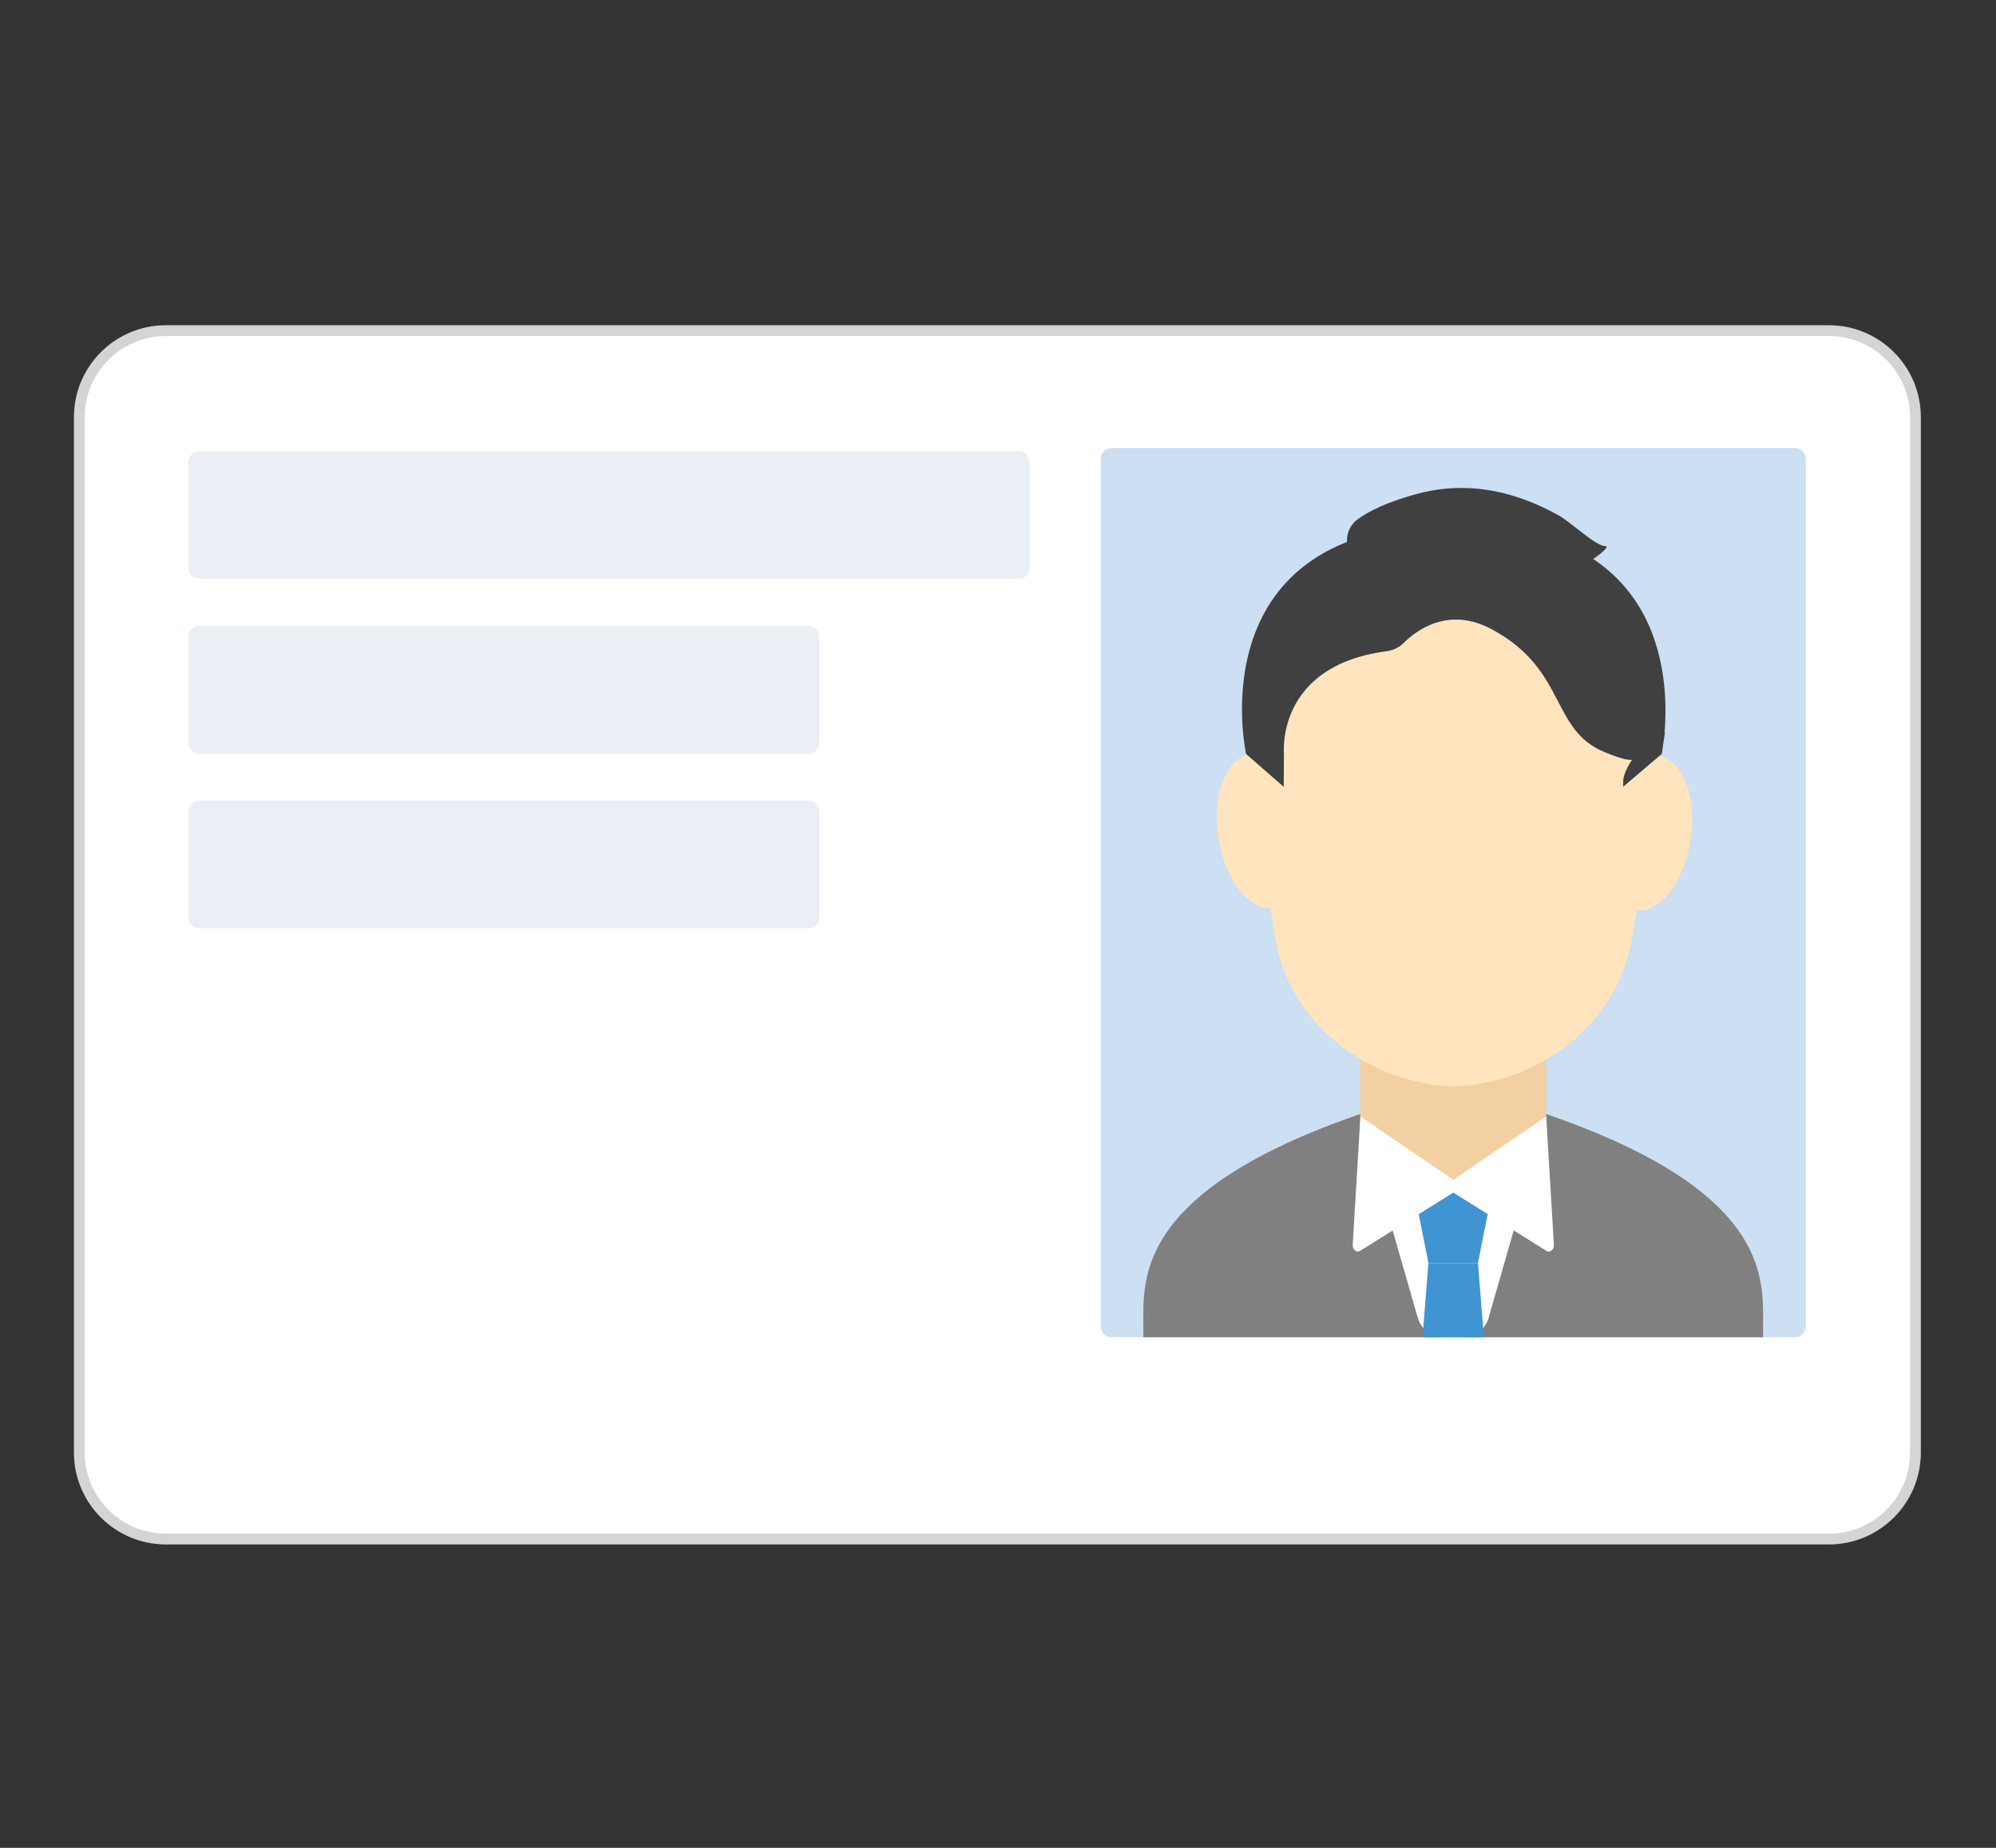 <svg width="135" height="125" viewBox="0 0 135 125" fill="none" xmlns="http://www.w3.org/2000/svg">
<rect x="0" y="0" width="135" height="125" fill="#333333" stroke="none"/>
<path d="M123.699 22.366H11.218C7.986 22.366 5.366 24.986 5.366 28.218V98.258C5.366 101.49 7.986 104.11 11.218 104.11H123.699C126.931 104.11 129.551 101.49 129.551 98.258V28.218C129.551 24.986 126.931 22.366 123.699 22.366Z" fill="white"/>
<path d="M123.699 22.732C126.727 22.732 129.185 25.189 129.185 28.218V98.258C129.185 101.286 126.727 103.744 123.699 103.744H11.218C8.189 103.744 5.731 101.286 5.731 98.258V28.218C5.731 25.189 8.189 22.732 11.218 22.732H123.699ZM123.699 22H11.218C7.787 22 5 24.787 5 28.218V98.258C5 101.689 7.787 104.476 11.218 104.476H123.699C127.13 104.476 129.917 101.689 129.917 98.258V28.218C129.917 24.787 127.13 22 123.699 22Z" fill="#D4D4D4"/>
<path d="M121.402 30.31H75.179C74.775 30.31 74.447 30.637 74.447 31.041V89.728C74.447 90.132 74.775 90.46 75.179 90.46H121.402C121.806 90.46 122.133 90.132 122.133 89.728V31.041C122.133 30.637 121.806 30.31 121.402 30.31Z" fill="#BBD4EF"/>
<path d="M77.338 90.46H119.245V89.656C119.245 86.167 119.933 79.217 98.771 73.614C98.463 73.534 98.112 73.534 97.805 73.614C76.643 79.217 77.331 86.167 77.331 89.656V90.46H77.338Z" fill="#555555"/>
<path d="M100.686 89.129L103.897 77.959C104.233 76.781 103.356 75.603 102.134 75.603H94.439C93.217 75.603 92.34 76.781 92.676 77.959L95.887 89.129C96.114 89.919 96.831 90.46 97.65 90.46H98.93C99.749 90.46 100.466 89.919 100.693 89.129H100.686Z" fill="white"/>
<path d="M98.85 79.817H97.731C96.575 79.817 95.705 80.885 95.932 82.019L96.612 85.435H99.962L100.642 82.019C100.869 80.878 99.999 79.817 98.843 79.817H98.85Z" fill="#0070C2"/>
<path d="M100.306 90.46L100.35 90.307L99.963 85.442H98.851H97.731H96.612L96.225 90.307L96.269 90.46H100.306Z" fill="#0070C2"/>
<path d="M104.578 71.668H92.004V80.124H104.578V71.668Z" fill="#EDC082"/>
<path d="M98.639 34.837C98.536 34.837 98.434 34.852 98.331 34.852C98.229 34.852 98.127 34.837 98.024 34.837C90.322 34.837 84.075 41.421 84.053 49.555C84.053 49.584 84.053 49.614 84.053 49.643L86.24 63.41C87.118 68.925 92.048 73.087 98.01 73.497C98.112 73.497 98.214 73.475 98.317 73.46C98.419 73.468 98.522 73.489 98.624 73.497C104.586 73.087 109.516 68.925 110.394 63.41L112.581 49.643C112.581 49.643 112.581 49.584 112.581 49.555C112.559 41.421 106.312 34.837 98.609 34.837H98.639Z" fill="#FFDBA7"/>
<path d="M86.126 61.422C87.739 61.175 88.691 58.648 88.251 55.776C87.812 52.905 86.148 50.778 84.534 51.025C82.921 51.272 81.969 53.799 82.409 56.67C82.848 59.542 84.512 61.669 86.126 61.422Z" fill="#FFDBA7"/>
<path d="M114.35 56.814C114.789 53.943 113.838 51.415 112.224 51.168C110.611 50.922 108.947 53.049 108.507 55.92C108.068 58.791 109.02 61.319 110.633 61.566C112.247 61.813 113.911 59.685 114.35 56.814Z" fill="#FFDBA7"/>
<path d="M112.61 49.548C111.593 49.548 109.779 51.83 109.786 52.854V53.22L112.398 50.996L112.61 49.548Z" fill="black"/>
<path d="M108.858 51.004C104.769 49.599 106.136 45.379 100.899 42.569C97.958 40.989 95.778 42.65 94.915 43.513C94.608 43.82 94.198 43.996 93.767 44.054C86.24 45.057 86.84 51.004 86.84 51.004L86.825 53.227L84.279 51.004C84.279 51.004 80.82 35.467 98.331 35.467C112.544 35.467 112.917 45.817 112.574 49.628C112.5 50.411 111.937 51.055 111.169 51.238C110.299 51.45 110.284 51.538 108.843 51.011L108.858 51.004Z" fill="black"/>
<path d="M105.368 39.051C98.111 40.902 93.934 39.365 91.974 38.151C90.891 37.478 90.789 35.884 91.82 35.13C92.588 34.574 93.81 33.967 95.778 33.426C98.331 32.724 101.527 32.724 105.36 34.83C106.282 35.335 107.913 36.937 108.557 36.937C109.201 36.937 106.648 38.715 105.36 39.044L105.368 39.051Z" fill="black"/>
<path d="M104.578 75.523L98.294 79.81L92.011 75.523L91.492 84.192C91.469 84.528 91.747 84.762 91.996 84.616L98.294 80.673L104.592 84.616C104.834 84.769 105.119 84.528 105.097 84.192L104.578 75.523Z" fill="white"/>
<path d="M68.91 30.515H13.478C13.074 30.515 12.746 30.842 12.746 31.246V38.422C12.746 38.826 13.074 39.154 13.478 39.154H68.91C69.314 39.154 69.641 38.826 69.641 38.422V31.246C69.641 30.842 69.314 30.515 68.91 30.515Z" fill="#EAEFF5"/>
<path d="M54.682 42.343H13.478C13.074 42.343 12.746 42.67 12.746 43.074V50.25C12.746 50.654 13.074 50.982 13.478 50.982H54.682C55.086 50.982 55.414 50.654 55.414 50.25V43.074C55.414 42.67 55.086 42.343 54.682 42.343Z" fill="#EAEFF5"/>
<path d="M54.682 54.164H13.478C13.074 54.164 12.746 54.491 12.746 54.895V62.071C12.746 62.475 13.074 62.802 13.478 62.802H54.682C55.086 62.802 55.414 62.475 55.414 62.071V54.895C55.414 54.491 55.086 54.164 54.682 54.164Z" fill="#EAEFF5"/>
<path opacity="0.25" d="M123.706 22.739H79.933C76.903 22.739 74.447 25.195 74.447 28.225V98.258C74.447 101.288 76.903 103.744 79.933 103.744H123.706C126.736 103.744 129.192 101.288 129.192 98.258V28.225C129.192 25.195 126.736 22.739 123.706 22.739Z" fill="white"/>
</svg>
